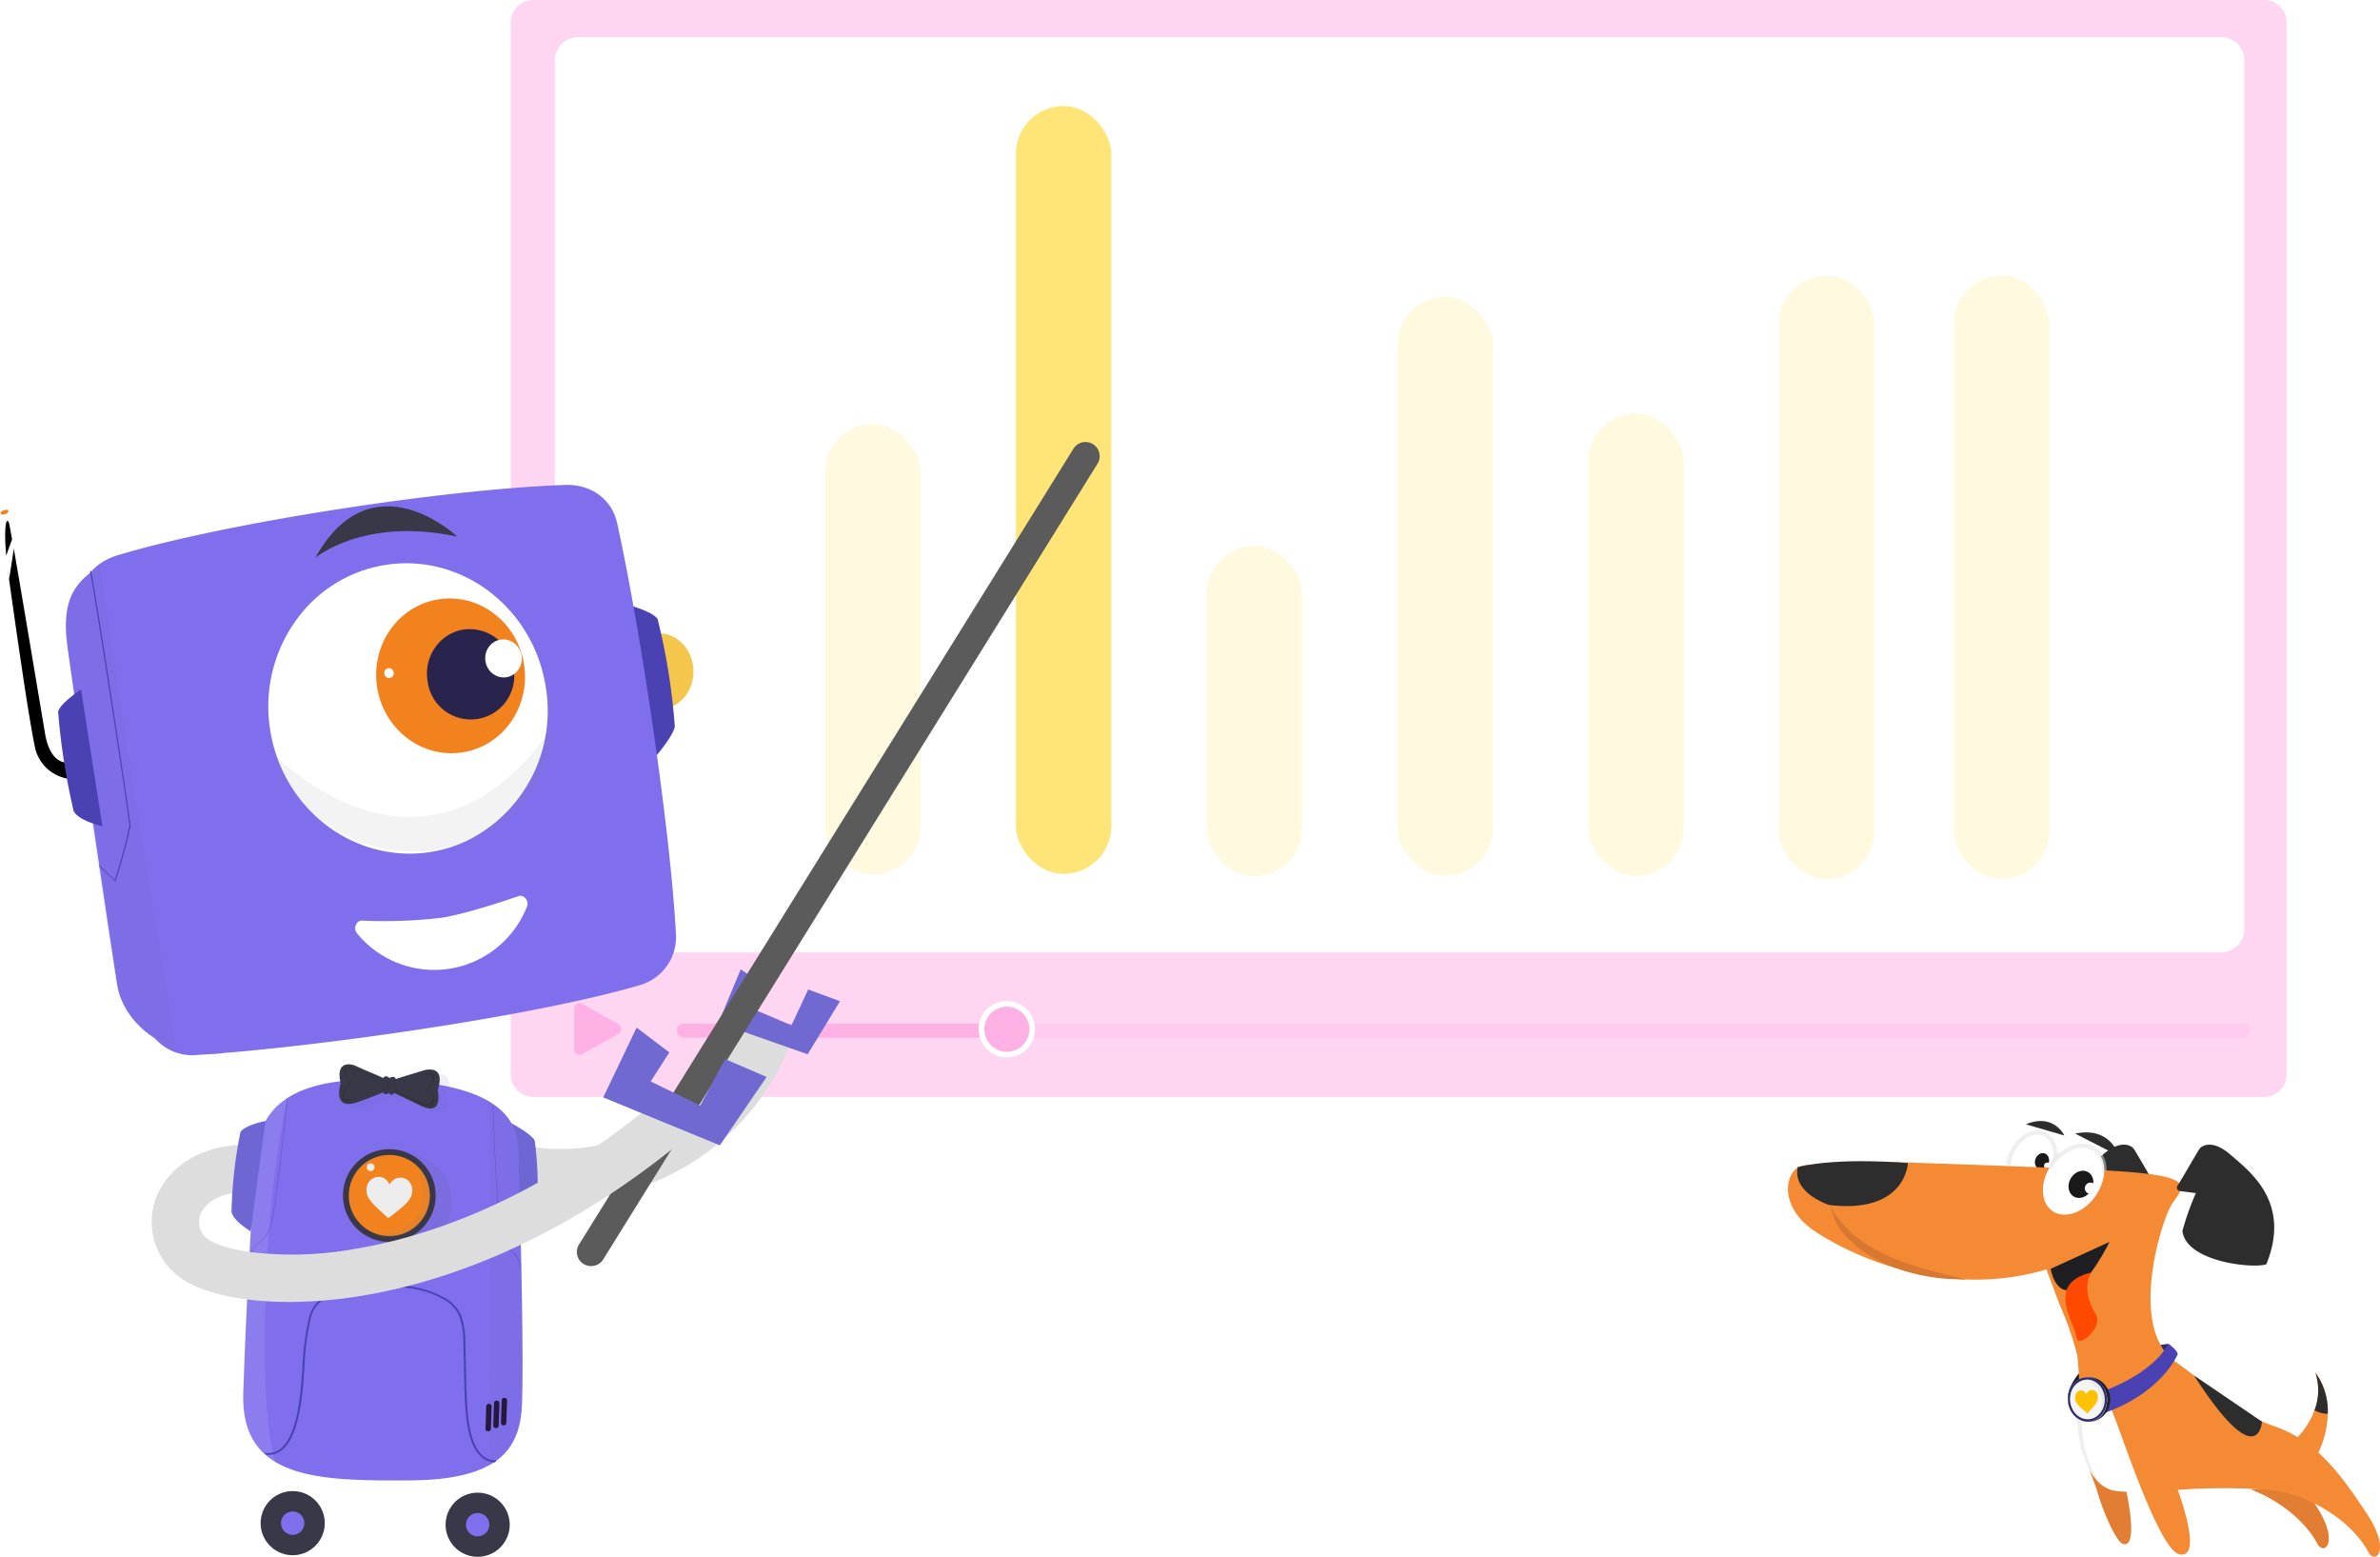 <svg xmlns="http://www.w3.org/2000/svg" xmlns:xlink="http://www.w3.org/1999/xlink" width="449.094" height="293.669" viewBox="0 0 449.094 293.669"><defs><style>.a{fill:none;}.b{fill:#2d2d70;}.c{fill:#1e1e23;}.d{fill:#e27e33;}.e{fill:#2d2d2d;}.f{fill:#fff;}.g{fill:#191919;}.h{fill:#f48a33;}.i{clip-path:url(#a);}.j{fill:#ff4800;}.k{opacity:0.5;}.ac,.af,.k{isolation:isolate;}.l{fill:#e0e0e0;}.m{fill:#d87830;}.n{fill:#4a42b3;}.o{fill:#f5f5f5;}.p{fill:#ffc100;}.q{fill:#ffd6f1;}.r{clip-path:url(#b);}.s{fill:#ffb1e5;}.t{fill:#ffcbee;}.u,.v{fill:#ffd31f;}.u{opacity:0.14;}.v{opacity:0.6;}.w{fill:#f1821e;}.x{fill:#ddd;}.y{fill:#9c9c9b;}.z{fill:#6d66d3;}.aa{fill:#7f6fec;}.ab{fill:#393848;}.ac{opacity:0.1;}.ad{fill:#675ead;}.ae{fill:#25193d;}.af{opacity:0.2;}.ag{fill:#ededee;}.ah{fill:gray;}.ai{fill:#333;}.aj{fill:#f4c74c;}.ak{fill:#28244e;}.al{fill:#7069d1;}.am{fill:#5b5b5b;}</style><clipPath id="a"><path class="a" d="M854.15,524.722a2.738,2.738,0,0,1-.533.73,2.468,2.468,0,1,1-3.378-3.6,13.061,13.061,0,0,0,1.87-2.419,14.277,14.277,0,0,0,1.386-2.927,10.741,10.741,0,0,0,.582-3.28,10.559,10.559,0,0,0-.516-3.427,11.091,11.091,0,0,1,1.705,3.28,12.571,12.571,0,0,1,.623,3.772,17.6,17.6,0,0,1-.4,3.886,16.972,16.972,0,0,1-1.287,3.878Z" transform="translate(-849.46 -509.8)"/></clipPath><clipPath id="b"><rect class="a" width="15.426" height="15.426"/></clipPath></defs><g transform="translate(-13.304)"><g transform="translate(350.681 211.463)"><g transform="translate(58.646 42.051)"><path class="b" d="M804.58,512.5c6.5-9.421,13.119-9.38,13.119-9.38.877.418,1.435,2.1,1.435,2.1-6.428,1.246-10.372,8.06-10.372,8.06Z" transform="translate(-804.58 -503.12)"/></g><g transform="translate(52.848 43.035)"><path class="c" d="M797.911,511.543a4.659,4.659,0,0,0-.4,1.992v.615l2.615-.353s4.436-6.51,10.938-7.281c0,0-.435-1.714-1.279-2.2C801.946,504.787,798.961,509.182,797.911,511.543Z" transform="translate(-797.509 -504.32)"/></g><g transform="translate(80.513 56.031)"><path class="d" d="M831.25,532.034c7.839.6,16.284,5.821,19.5,12.061,1.41,2.009,4.017-.82-.4-7.445s-8.945-13.5-17.284-16.48" transform="translate(-831.25 -520.17)"/></g><g transform="translate(54.185 2.143)"><path class="e" d="M799.14,454.671c6.83-1.4,8.24,4.223,8.24,4.223" transform="translate(-799.14 -454.446)"/></g><g transform="translate(39.883 0.732)"><ellipse class="f" cx="5.764" cy="4.165" rx="5.764" ry="4.165" transform="matrix(0.395, -0.919, 0.919, 0.395, 0, 10.589)"/></g><g transform="translate(46.185 5.687)"><ellipse class="g" cx="1.574" cy="1.312" rx="1.574" ry="1.312" transform="translate(0 2.975) rotate(-70.91)"/></g><g transform="translate(48.331 7.828)"><circle class="f" cx="0.623" cy="0.623" r="0.623"/></g><g transform="translate(50.414 31.868)"><path class="h" d="M804.805,505.622,794.54,490.7s3.608,9.306,4.223,12.659a76.8,76.8,0,0,1,.3,11.159Z" transform="translate(-794.54 -490.7)"/></g><g transform="translate(55.259 61.459)"><path class="d" d="M800.45,526.79l2.821,7.527c1.755,6.133,4.1,10.4,5.051,10.765,3.214,1.205.7-10.044.7-10.044" transform="translate(-800.45 -526.79)"/></g><g transform="translate(54.535 48.393)"><path class="f" d="M811.876,530.152s-5.789-19.03-9.446-19.293c-4.624-.336-3.919,19.8,4.1,21.318,5.321,1.008,29.788-.492,29.788-.492Z" transform="translate(-799.567 -510.855)"/></g><g transform="translate(51.161 4.462)"><path class="e" d="M810.242,466.4a52.291,52.291,0,0,1,2.525,7.133c-.64,5.912-13.529,7.174-15.833,6.3-4.8-11.79,3.28-17.612,6.732-20.637s5.428-1.705,5.838-1.189,2.96,5.075,4.2,7.018a.656.656,0,0,1-.484,1.009Z" transform="translate(-795.451 -457.274)"/></g><g transform="translate(95.443 47.528)"><path class="h" d="M854.15,524.722a2.738,2.738,0,0,1-.533.73,2.468,2.468,0,1,1-3.378-3.6,13.061,13.061,0,0,0,1.87-2.419,14.277,14.277,0,0,0,1.386-2.927,10.741,10.741,0,0,0,.582-3.28,10.559,10.559,0,0,0-.516-3.427,11.091,11.091,0,0,1,1.705,3.28,12.571,12.571,0,0,1,.623,3.772,17.6,17.6,0,0,1-.4,3.886,16.972,16.972,0,0,1-1.287,3.878Z" transform="translate(-849.46 -509.8)"/></g><g transform="translate(95.443 47.528)"><g class="i"><g transform="translate(1.148 -2.952)"><circle class="e" cx="5.329" cy="5.329" r="5.329"/></g></g></g><g transform="translate(0 7.769)"><path class="h" d="M781.672,481.045c.32,1.058,1.345,3.616,1.345,3.616a82.794,82.794,0,0,0,7.068,15.136c3.985,6.559,5.231,11.881,9.109,21.744,5.264,13.365,7.2,13.939,8.388,13.766,3.485-.4-.984-12.192-.984-12.192a126.341,126.341,0,0,1,16.62-.066c7.839.6,16.275,5.821,19.5,12.053,1.4,2.017,4.018-.82-.4-7.437s-8.953-13.5-17.284-16.48c-9.4-3.353-9.724-5.739-18.9-12.258-8.954-6.363-2.616-26.738-.6-29.755s4.624-5.018-8.24-6.026c-8.486-.664-27.672-1.287-42.48-1.812-6.207-.221-9.642,1.074-13.2.894-1.894-.2-5.74-.951-7.076.336-2.607,2.534-1.919,7.97,3.239,11.528,7.773,5.354,29.361,15.382,51.474,4.534" transform="translate(-733.054 -461.309)"/></g><g transform="translate(73.4 4.465)"><path class="e" d="M826.146,466.413a51.124,51.124,0,0,0-2.534,7.125c.64,5.912,13.529,7.166,15.833,6.3,4.8-11.79-3.28-17.612-6.731-20.637s-5.444-1.7-5.838-1.189-2.96,5.067-4.2,7.018a.541.541,0,0,0-.1.271.656.656,0,0,0,.574.73Z" transform="translate(-822.574 -457.278)"/></g><g transform="translate(44.896)"><path class="e" d="M787.81,452.454c5.272-2.189,7.264,2.115,7.264,2.115" transform="translate(-787.81 -451.833)"/></g><g transform="translate(1.744 7.578)"><path class="e" d="M735.295,462.186c-1.082,4.919,5.9,7.15,5.9,7.15,14.521,1.746,14.873-7.9,14.873-7.9S743.306,460.251,735.295,462.186Z" transform="translate(-735.181 -461.075)"/></g><g transform="translate(49.569 22.808)"><path class="c" d="M804.62,479.65s-4.1,8.322-7.223,9.06-3.886-3.985-3.886-3.985Z" transform="translate(-793.51 -479.65)"/></g><g transform="translate(52.364 28.613)"><path class="j" d="M802.618,494.552c1.542,2.509-3.28,6.5-3.583,4.485s-2.55-5.362-2.042-8.478,4.756-3.829,4.756-3.829S799.65,489.706,802.618,494.552Z" transform="translate(-796.919 -486.73)"/></g><g transform="translate(76.618 47.996)"><path class="e" d="M826.5,510.37c12.233,19,12.824,8.716,12.824,8.716Z" transform="translate(-826.5 -510.37)"/></g><g class="k" transform="translate(41.19 1.768)"><path class="l" d="M792.326,461.746l-.754-.32c1.164-2.714.566-5.584-1.336-6.4s-4.4.722-5.575,3.427a7.31,7.31,0,0,0-.549,2.074l-.82-.09a7.927,7.927,0,0,1,.623-2.3c1.345-3.124,4.329-4.854,6.65-3.862S793.711,458.622,792.326,461.746Z" transform="translate(-783.29 -453.989)"/></g><g transform="translate(45.712 2.474)"><ellipse class="f" cx="7.051" cy="5.1" rx="7.051" ry="5.1" transform="translate(0 11.664) rotate(-55.8)"/></g><g transform="translate(52.02 8.518)"><ellipse class="g" cx="2.673" cy="2.23" rx="2.673" ry="2.23" transform="translate(0 4.63) rotate(-60)"/></g><g transform="translate(56.014 11.616)"><circle class="f" cx="1.074" cy="1.074" r="1.074"/></g><g class="k" transform="translate(49.012 4.239)"><path class="l" d="M803.907,462.158l-.82-.057a4.181,4.181,0,0,0-1.64-3.681,4.1,4.1,0,0,0-3.755-.262,8.076,8.076,0,0,0-3.837,3.124c-.115.164-.221.336-.32.5l-.705-.418q.156-.271.344-.541a8.953,8.953,0,0,1,4.239-3.435,4.92,4.92,0,0,1,4.518.369,5.01,5.01,0,0,1,1.976,4.4Z" transform="translate(-792.83 -457.003)"/></g><g class="k" transform="translate(54.535 48.393)"><path class="l" d="M803.513,511.4c-.082-.492-.738-.517-1.082-.541-4.1-.3-4.01,15.456,1.64,20.113C797.659,521.69,801.406,510.055,803.513,511.4Z" transform="translate(-799.566 -510.855)"/></g><g transform="translate(8.098 15.855)"><path class="m" d="M744.7,474.105a17.028,17.028,0,0,0,2.607,2.714,25.854,25.854,0,0,0,6.42,3.911c1.123.59,2.353.935,3.526,1.427l3.657,1.148c1.246.3,2.46.672,3.739.984s2.534.566,3.8.927c-1.3,0-2.607-.1-3.919-.148a32.981,32.981,0,0,1-3.895-.541c-1.3-.205-2.566-.607-3.845-.918-1.238-.467-2.517-.82-3.714-1.41a21.2,21.2,0,0,1-6.609-4.469,10.429,10.429,0,0,1-3.534-6.559A8.5,8.5,0,0,0,744.7,474.105Z" transform="translate(-742.93 -471.17)"/></g><g transform="translate(58.843 42.043)"><path class="n" d="M804.82,516.45c11.717-3.854,14.709-11.4,14.709-11.4-.2-.959-1.8-1.935-1.8-1.935-3.108,5.9-12.545,9.019-12.545,9.019Z" transform="translate(-804.82 -503.11)"/></g><g transform="translate(52.804 48.314)"><g transform="translate(0 0.005)"><path class="c" d="M803.469,518.6a4.1,4.1,0,0,0,1.845-2.542h0a4.371,4.371,0,0,0-.4-3.19,4.1,4.1,0,0,0-2.46-1.968l-.164-.041a3.936,3.936,0,0,0-4.7,2.976,4.371,4.371,0,0,0,.41,3.19,4.042,4.042,0,0,0,2.46,1.968,3.649,3.649,0,0,0,1.222.148A3.738,3.738,0,0,0,803.469,518.6Z" transform="translate(-797.456 -510.763)"/></g><g transform="translate(0.018 0.075)"><path class="o" d="M802.1,510.973l-.385-.082a3.6,3.6,0,0,0-4.1,3.009,4.362,4.362,0,0,0,2.64,5.165l.385.082a3.6,3.6,0,0,0,4.1-3.009,4.37,4.37,0,0,0-2.64-5.165Z" transform="translate(-797.477 -510.849)"/></g><g class="k" transform="translate(2.422)"><path class="l" d="M805.272,516.081a4.149,4.149,0,0,1-1.591,2.46,5.809,5.809,0,0,0,.582-1.91,2.965,2.965,0,0,0,.074-.369,4.641,4.641,0,0,0-3.928-5.256,3.189,3.189,0,0,1,2.222-.09A4.362,4.362,0,0,1,805.272,516.081Z" transform="translate(-800.41 -510.758)"/></g><g transform="translate(0.038 0.035)"><path class="b" d="M803.051,518.622a3.278,3.278,0,0,1-2.8.393,3.885,3.885,0,0,1-2.247-1.984,4.715,4.715,0,0,1-.385-3.189,2.966,2.966,0,0,1,.082-.369,3.591,3.591,0,0,1,4.4-2.55,3.821,3.821,0,0,1,2.247,1.976,4.674,4.674,0,0,1,.385,3.19h0a4.034,4.034,0,0,1-1.7,2.533Zm-1.041-7.273a2.953,2.953,0,0,0-1-.131,3.362,3.362,0,0,0-3.017,2.747,4.173,4.173,0,0,0,.353,2.845,3.428,3.428,0,0,0,2.009,1.771,2.91,2.91,0,0,0,2.46-.344,3.657,3.657,0,0,0,1.525-2.263h0a4.19,4.19,0,0,0-.353-2.854,3.427,3.427,0,0,0-2.009-1.771Z" transform="translate(-797.502 -510.8)"/></g><g transform="translate(1.374 2.418)"><path class="p" d="M803.418,514.767a1.068,1.068,0,0,0-.057-.23,1.173,1.173,0,0,0-.935-.82.91.91,0,0,0-.779.254,1.45,1.45,0,0,0-.353.508h-.049a1.561,1.561,0,0,0-.18-.271,1.025,1.025,0,0,0-1.009-.393,1.05,1.05,0,0,0-.738.574,1.558,1.558,0,0,0-.18.631,1.725,1.725,0,0,0,.156.885,2.73,2.73,0,0,0,.517.738c.238.262.517.508.771.738l.754.664h0a.123.123,0,0,0,.172,0l.328-.344.689-.746a5.261,5.261,0,0,0,.681-.927,1.814,1.814,0,0,0,.221-.968A1.019,1.019,0,0,0,803.418,514.767Z" transform="translate(-799.131 -513.707)"/></g></g></g><g transform="translate(109.67)"><path class="q" d="M210.435,0h326.6a4.255,4.255,0,0,1,4.255,4.255v198.4a4.255,4.255,0,0,1-4.255,4.255h-326.6a4.255,4.255,0,0,1-4.255-4.255V4.255A4.255,4.255,0,0,1,210.435,0Z" transform="translate(-206.18 0)"/><g transform="translate(8.707 7.144)"><path class="f" d="M226.965,13.43H536.949a4.42,4.42,0,0,1,4.415,4.415v163.83a4.42,4.42,0,0,1-4.415,4.415H226.965a4.42,4.42,0,0,1-4.415-4.415V17.845a4.42,4.42,0,0,1,4.415-4.415Z" transform="translate(-222.928 -13.574)"/></g><g transform="translate(7.638 186.388)"><g class="r"><g transform="translate(4.33 2.842)"><path class="s" d="M237.058,359.725l-6.846-3.84a1.027,1.027,0,0,0-1.4.394,1,1,0,0,0-.133.505v7.681a1.027,1.027,0,0,0,1.027,1.032,1.064,1.064,0,0,0,.505-.133l6.846-3.84a1.032,1.032,0,0,0,.394-1.4A1.064,1.064,0,0,0,237.058,359.725Z" transform="translate(-228.68 -355.752)"/></g></g></g><g transform="translate(31.383 193.085)"><path class="t" d="M266.51,363H560.659a1.33,1.33,0,0,1,1.33,1.33h0a1.33,1.33,0,0,1-1.33,1.33H266.51a1.33,1.33,0,0,1-1.33-1.33h0A1.33,1.33,0,0,1,266.51,363Z" transform="translate(-265.18 -363)"/></g><g transform="translate(31.383 193.085)"><path class="s" d="M266.51,363h59.043a1.33,1.33,0,0,1,1.33,1.33h0a1.33,1.33,0,0,1-1.33,1.33H266.51a1.33,1.33,0,0,1-1.33-1.33h0A1.33,1.33,0,0,1,266.51,363Z" transform="translate(-265.18 -363)"/></g><g transform="translate(88.298 188.83)"><path class="s" d="M377.967,365.575a4.787,4.787,0,1,1,4.787-4.787A4.787,4.787,0,0,1,377.967,365.575Z" transform="translate(-372.648 -355.468)"/><path class="f" d="M377.5,356.064a4.255,4.255,0,1,0,4.255,4.255,4.255,4.255,0,0,0-4.255-4.255m0-1.064a5.319,5.319,0,1,1-5.319,5.319A5.319,5.319,0,0,1,377.5,355Z" transform="translate(-372.18 -355)"/></g></g><g transform="translate(29.638 -9)"><rect class="u" width="18" height="84.957" rx="9" transform="translate(139.362 89)"/><rect class="v" width="18" height="144.856" rx="9" transform="translate(175.361 29)"/><rect class="u" width="18" height="62.324" rx="9" transform="translate(211.362 112)"/><rect class="u" width="18" height="109.229" rx="9" transform="translate(247.362 65)"/><rect class="u" width="18" height="87.25" rx="9" transform="translate(283.362 87)"/><rect class="u" width="18" height="113.819" rx="9" transform="translate(319.362 61)"/><rect class="u" width="18" height="113.819" rx="9" transform="translate(352.362 61)"/></g><g transform="translate(13.304 91.472)"><g transform="translate(103.845 62.007)"><circle class="w" cx="0.362" cy="0.362" r="0.362"/></g><g transform="translate(81.265 101.672)"><path class="x" d="M177.79,390.307l7.718,2.979a46.574,46.574,0,0,0,60.245-26.638V366.6l-9.043-3.495a36.867,36.867,0,0,1-47.638,21.144h-.048l-7.718-2.979Z" transform="translate(-177.79 -363.11)"/></g><g transform="translate(87.378 125.626)"><rect class="y" width="9.702" height="2.91" transform="translate(0 9.696) rotate(-88)"/></g><g transform="translate(94.84 119.975)"><path class="z" d="M204.1,397.52s4.442,2.176,5.277,3.723a70,70,0,0,1,.09,17.021c-.947,1.867-6.16,3.41-6.16,3.41Z" transform="translate(-203.31 -397.52)"/></g><g transform="translate(86.824 192.768)"><circle class="aa" cx="3.612" cy="3.612" r="3.612" transform="translate(0)"/></g><g transform="translate(84.083 190.1)"><path class="ab" d="M188.445,529.395a6.048,6.048,0,1,1-5.319,6.692,6.048,6.048,0,0,1,5.319-6.692Zm.926,8.186a2.2,2.2,0,1,0-2.426-1.936h0a2.186,2.186,0,0,0,2.426,1.936Z" transform="translate(-183.086 -529.355)"/></g><g transform="translate(51.622 192.246)"><circle class="aa" cx="3.612" cy="3.612" r="3.612"/></g><g transform="translate(49.183 189.801)"><path class="ab" d="M117.515,535.53a6.048,6.048,0,1,1,6.691,5.319A6.048,6.048,0,0,1,117.515,535.53Zm8.191-.926a2.2,2.2,0,1,0-1.936,2.426h0A2.191,2.191,0,0,0,125.7,534.6Z" transform="translate(-117.475 -528.792)"/></g><g transform="translate(45.889 112.158)"><path class="aa" d="M163.207,396.859c.6,19.367.979,38.6.7,46.872s-3.686,14.6-21.059,14.718S110.76,458.306,111.3,442s1.532-34.122,2.3-44.484c.67-9.122,6.34-15.25,24.495-14.649S163.489,388.348,163.207,396.859Z" transform="translate(-111.283 -382.824)"/></g><g class="ac" transform="translate(91.606 115.917)"><path class="ad" d="M197.23,389.89c4.441,2.372,6.383,5.851,6.207,10.277.883,19.308.532,38.6.7,46.878.09,4.7-1.777,9.734-6.207,11.771-.223-18.521.346-42.346.064-60.894a25.687,25.687,0,0,0-.766-8.032Z" transform="translate(-197.23 -389.89)"/></g><g transform="translate(94.526 172.217)"><path class="ae" d="M202.72,500.45a.468.468,0,0,0,.479.463h0a.474.474,0,0,0,.532-.426l.149-4.287a.473.473,0,0,0-.479-.463h0a.479.479,0,0,0-.532.426Z" transform="translate(-202.72 -495.734)"/></g><g transform="translate(93.079 172.742)"><path class="ae" d="M200,501.433a.468.468,0,0,0,.479.463h0a.463.463,0,0,0,.532-.426h0l.149-4.287a.468.468,0,0,0-.484-.457h0a.468.468,0,0,0-.532.426Z" transform="translate(-200 -496.721)"/></g><g transform="translate(91.611 173.343)"><path class="ae" d="M197.24,502.569a.473.473,0,0,0,.479.463h0a.479.479,0,0,0,.532-.431l.144-4.287a.468.468,0,0,0-.479-.457h0a.468.468,0,0,0-.532.426Z" transform="translate(-197.24 -497.851)"/></g><g class="af" transform="translate(67.643 126.082)"><path class="ad" d="M161.744,409s10.548,2.069,7.511,12.34c-1.761,5.957-8.691,7.043-15.479,3.271l-1.6-8.468Z" transform="translate(-152.18 -409)"/></g><g class="ac" transform="translate(45.884 115.64)"><path class="f" d="M111.287,445.067c.532-16.314,1.532-34.122,2.293-44.484.351-4.707,2.032-8.612,6.064-11.213-4.957,21.851-5.09,55.638-3.128,64.894a16.133,16.133,0,0,0,.8,3.782C113.357,455.663,111.069,451.678,111.287,445.067Z" transform="translate(-111.273 -389.37)"/></g><g transform="translate(49.84 150.729)"><path class="n" d="M119.109,487.557a3.093,3.093,0,0,0-.4-.394h0a3.771,3.771,0,0,0,2.947-.633c2.564-1.846,3.372-7.074,3.638-8.793.324-2.128.479-4.335.628-6.479a51.968,51.968,0,0,1,1.309-9.8c.782-2.9,3.511-4.41,5.66-5.16a24.665,24.665,0,0,1,9.074-.862c3.191.106,6.915.447,10.16,2.191a7.372,7.372,0,0,1,3.8,3.723,15.819,15.819,0,0,1,.761,5.1v.495c.059,1.463.085,2.952.112,4.388.032,1.548.059,3.149.128,4.723v.277c.176,3.989.532,11.436,4.787,12.234a4.392,4.392,0,0,0,.952.069,2.858,2.858,0,0,0-.447.356,4.055,4.055,0,0,1-.569-.069c-4.574-.872-4.92-8.511-5.106-12.6v-.277c-.069-1.6-.1-3.191-.128-4.729,0-1.436-.053-2.92-.117-4.378v-.5a15.473,15.473,0,0,0-.734-4.979,7.058,7.058,0,0,0-3.638-3.532c-3.191-1.707-6.84-2.043-10-2.128a24.526,24.526,0,0,0-8.941.846c-2.064.723-4.686,2.165-5.426,4.91a51.724,51.724,0,0,0-1.25,9.7c-.149,2.154-.3,4.383-.633,6.511-.468,3.048-1.372,7.293-3.782,9.043a4.053,4.053,0,0,1-2.787.739Z" transform="translate(-118.71 -455.337)"/></g><g transform="translate(64.712 125.3)"><circle class="ab" cx="8.75" cy="8.75" r="8.75" transform="translate(0)"/></g><g transform="translate(65.808 126.39)"><circle class="w" cx="7.654" cy="7.654" r="7.654" transform="translate(0)"/></g><g transform="translate(69.141 130.522)"><path class="ag" d="M155,419.732a2.931,2.931,0,0,0,.473,1.707,8.8,8.8,0,0,0,1.41,1.638c.463.447.941.872,1.41,1.314l.66.612a.271.271,0,0,0,.383,0h0c.5-.394,1-.787,1.489-1.186a18.414,18.414,0,0,0,1.521-1.314,4.953,4.953,0,0,0,1.011-1.314,2.761,2.761,0,0,0,.277-1.569,2.5,2.5,0,0,0-.383-1.122,2.186,2.186,0,0,0-3.463-.271,2.717,2.717,0,0,0-.367.479c-.037.058-.059.053-.085,0a2.926,2.926,0,0,0-.729-.9,1.994,1.994,0,0,0-1.6-.425,2.207,2.207,0,0,0-1.835,1.505,2.245,2.245,0,0,0-.117.41A2.021,2.021,0,0,0,155,419.732Z" transform="translate(-154.996 -417.348)"/></g><g class="ac" transform="translate(70.468 127.981)"><path class="ah" d="M157.49,425.863a11.061,11.061,0,0,0,2.537.654,7.75,7.75,0,0,0,8.1-7.372q0-.16,0-.319a7.92,7.92,0,0,0-2.926-6.255C166.549,413.038,170.474,426.065,157.49,425.863Z" transform="translate(-157.49 -412.57)"/></g><g class="ac" transform="translate(65.796 110.172)"><path class="ad" d="M149,382.643c-.947-3.926,1.473-3.936,3.117-3.133,1.452.718,4.319,1.809,4.931,2.2a.484.484,0,0,1,.532-.351.935.935,0,0,0,1.351.1.484.484,0,0,1,.463.431c.665-.293,3.543-1.1,5.09-1.6,1.745-.532,4.128-.378,2.835,3.612.7,4.356-1.633,3.814-3.532,2.851-1.181-.6-2.926-1.42-4.069-1.952h0l-.261-.133-.388-.181c-.1.229-.25.356-.452.324a.846.846,0,0,1-.564-.319h-.037a.856.856,0,0,1-.606.229c-.191,0-.314-.133-.383-.346-1.032.42-3.447,1.394-5.005,1.9C150,386.968,147.932,386.723,149,382.643Z" transform="translate(-148.707 -379.09)"/></g><g transform="translate(63.987 109.294)"><path class="ab" d="M145.6,380.988c-.947-3.92,1.473-3.931,3.117-3.128,1.452.718,4.319,1.809,4.931,2.2a.484.484,0,0,1,.532-.351,1.026,1.026,0,0,1,.654.34,1,1,0,0,1,.7-.239c.239,0,.394.165.463.431.665-.287,3.543-1.1,5.09-1.6,1.745-.532,4.128-.372,2.835,3.612.7,4.362-1.633,3.814-3.532,2.856-1.181-.6-2.926-1.42-4.069-1.952h0l-.261-.133-.388-.181c-.1.229-.25.356-.452.324a.846.846,0,0,1-.564-.319h-.037a.856.856,0,0,1-.606.229c-.191,0-.314-.133-.383-.346-1.032.42-3.452,1.394-5.005,1.9C146.6,385.318,144.532,385.073,145.6,380.988Z" transform="translate(-145.307 -377.44)"/></g><g transform="translate(74.422 112.629)"><path class="ai" d="M171.348,388.221a2.209,2.209,0,0,1-.617-.138,21.266,21.266,0,0,1-2.59-1.064q-1.277-.6-2.527-1.234l-.468-.239a.409.409,0,0,1-.218-.41l.165-1.426v1.378a.33.33,0,0,0,.186.3c.766.356,1.527.7,2.3,1.064.947.426,1.894.851,2.856,1.234a1.957,1.957,0,0,0,.9.223.894.894,0,0,0,.638-.426.984.984,0,0,0,.154-.5,1.564,1.564,0,0,0-.335-1.064,1.154,1.154,0,0,1,.633.963,1.378,1.378,0,0,1-.6,1.261A.819.819,0,0,1,171.348,388.221Z" transform="translate(-164.925 -383.71)"/></g><g transform="translate(73.12 112.252)"><path class="ai" d="M162.829,383a1.952,1.952,0,0,0-.149,1.989,3.527,3.527,0,0,1,.149-1.989Z" transform="translate(-162.476 -383)"/></g><g transform="translate(78.946 110.91)"><path class="ai" d="M173.43,380.755c1.42-.223,2.128-.394,2.633-.181.606.261.952.862-1.064,3.569-.351.489-.277.729-.277.729s-.367-.213.479-1.42,1.165-2.128.782-2.473S173.43,380.755,173.43,380.755Z" transform="translate(-173.43 -380.477)"/></g><g transform="translate(64.481 111.789)"><path class="ai" d="M149.365,386.242c-1.42.223-2.128.4-2.66.181-.606-.255-.952-.856,1.064-3.564.351-.489.277-.729.277-.729s.367.213-.479,1.42-1.165,2.128-.782,2.468S149.365,386.242,149.365,386.242Z" transform="translate(-146.235 -382.13)"/></g><g transform="translate(64.87 109.75)"><path class="ai" d="M147.325,380.123c-.133-.761-.053-1.277.266-1.42.463-.218,6.42,2.053,6.42,2.053-1.293-.617-5.814-2.521-6.383-2.457s-1.064.532-.176,2.436Z" transform="translate(-146.966 -378.297)"/></g><g class="k" transform="translate(72.792 142.794)"><path class="n" d="M161.993,448.425h-.133l.261-8.005.133.005Z" transform="translate(-161.86 -440.42)"/></g><g class="k" transform="translate(47.047 115.768)"><path class="n" d="M113.588,419.631h-.128a4.165,4.165,0,0,1,1.771-2.856,6.282,6.282,0,0,0,2.372-3.761c.8-4.021,2.128-15.277,2.936-23.4h.133c-.787,8.122-2.128,19.383-2.936,23.4a6.438,6.438,0,0,1-2.415,3.835A3.965,3.965,0,0,0,113.588,419.631Z" transform="translate(-113.46 -389.61)"/></g><g class="k" transform="translate(92.968 117.044)"><path class="n" d="M204.854,422.425a4.026,4.026,0,0,0-1.543-2.883,6.39,6.39,0,0,1-2.128-3.979c-.532-4.021-1.138-15.356-1.394-23.553h.112c.255,8.191.862,19.521,1.388,23.537a6.3,6.3,0,0,0,2.128,3.91,4.115,4.115,0,0,1,1.6,2.973Z" transform="translate(-199.79 -392.01)"/></g><g transform="translate(69.202 127.975)"><circle class="ag" cx="0.734" cy="0.734" r="0.734"/></g><g transform="translate(11.473 51.725)"><path class="f" d="M47.649,276.976l.255-.037a1.106,1.106,0,0,1,.351-.92,1.33,1.33,0,0,0-.3-2.154,1.107,1.107,0,0,1-.585-.793,1.09,1.09,0,0,1,.351-.92,1.33,1.33,0,0,0-.3-2.154,1.064,1.064,0,0,1-.585-.787l-.261.032a1.383,1.383,0,0,0,.707,1,1.128,1.128,0,0,1,.58.793,1.106,1.106,0,0,1-.351.92,1.335,1.335,0,0,0,.293,2.154,1.027,1.027,0,0,1,.239,1.707,1.4,1.4,0,0,0-.4,1.16Z" transform="translate(-46.58 -269.21)"/></g><g transform="translate(11.51 49.981)"><path class="f" d="M46.65,267.723l.255-.037c-.08-.564.532-1.112,1.335-1.223L50,266.217l-.037-.287-1.755.245A1.6,1.6,0,0,0,46.65,267.723Z" transform="translate(-46.65 -265.93)"/></g><g transform="translate(12.59 59.438)"><path class="f" d="M50.579,284.816l1.755-.245-.043-.287-1.755.245c-.814.117-1.532-.255-1.6-.819l-.261.037a1.6,1.6,0,0,0,1.9,1.069Z" transform="translate(-48.68 -283.71)"/></g><g transform="translate(12.433 13.071)"><path class="aa" d="M59.425,196.54c-8.356,3.814-12.234,6.739-10.718,17.707s8.207,56.266,9.324,63.388,8.638,13.936,19.793,13.048" transform="translate(-48.384 -196.54)"/></g><g transform="translate(117.494 22.358)"><g transform="translate(6.422 5.665)"><path class="aj" d="M258.243,225.076a.447.447,0,0,1,.436-.426c3.33.106,6.074,3.106,6.213,6.888s-2.378,6.984-5.7,7.33a.436.436,0,0,1-.463-.378,47.064,47.064,0,0,1-.484-13.415Z" transform="translate(-257.974 -224.65)"/></g><path class="n" d="M245.9,214s5.436,1.293,6.59,2.926a119.608,119.608,0,0,1,3.25,20.335c-.532,2.372-4.984,7.17-4.984,7.17Z" transform="translate(-245.9 -214)"/></g><g transform="translate(15.02)"><path class="aa" d="M158.665,266.415c-20.441,5.957-62.085,11.766-83.431,13.1a9.255,9.255,0,0,1-9.8-7.207C60.484,252.628,55.59,214.99,53.308,195.1c-.532-4.745,2.59-8.511,7.117-9.862,19.681-5.963,60.915-12.441,84.457-13.266,4.729-.165,8.771,2.548,9.8,7.207,4.282,19.356,9.963,56.973,11.09,77.378a9.452,9.452,0,0,1-7.112,9.856Z" transform="translate(-53.249 -171.967)"/></g><g transform="translate(50.623 14.782)"><path class="f" d="M172.532,223.062a27.287,27.287,0,0,1-14.681,28.952,25.313,25.313,0,0,1-7.064,2.207c-14.362,2.25-27.894-8.048-30.245-23a27.8,27.8,0,0,1,6.245-22.452h0a25.575,25.575,0,0,1,15.489-8.7C156.638,197.812,170.175,208.1,172.532,223.062Z" transform="translate(-120.182 -199.757)"/></g><g transform="translate(68.884 19.394)"><ellipse class="w" cx="14.027" cy="14.612" rx="14.027" ry="14.612" transform="translate(0 4.384) rotate(-8.99)"/></g><g transform="translate(67.023 77.51)"><path class="f" d="M181.735,317.779s-9.186,3.229-14.484,4.059a93.557,93.557,0,0,1-14.894.532c-1.112-.112-1.771,1.495-1.027,2.362a18.809,18.809,0,0,0,32.112-5.053C183.884,318.656,182.794,317.321,181.735,317.779Z" transform="translate(-151.014 -317.686)"/></g><g transform="translate(59.499 4.032)"><path class="ab" d="M136.87,189.256s9.207-7.777,26.787-3.989C163.657,185.266,147.577,170.048,136.87,189.256Z" transform="translate(-136.87 -179.546)"/></g><g class="ac" transform="translate(12.396 14.709)"><path class="ad" d="M58,279.077c1.191,6.8,7.489,11.223,11.362,13.027C64.472,261.6,58.908,230.258,54.839,199.62c-1.814,1.851-7.718,4.787-6.309,14.894C51.339,234.742,54.179,257.333,58,279.077Z" transform="translate(-48.315 -199.62)"/></g><g transform="translate(80.563 27.205)"><path class="ak" d="M192.794,230.351a8.378,8.378,0,0,0-9.436-7.16,8.08,8.08,0,0,0-4.335,2.192,8.542,8.542,0,0,0-2.431,7.532,8.207,8.207,0,1,0,16.2-2.564Z" transform="translate(-176.47 -223.113)"/></g><g transform="translate(91.042 28.647)"><ellipse class="f" cx="3.447" cy="3.59" rx="3.447" ry="3.59" transform="translate(0 1.077) rotate(-8.99)"/></g><g transform="translate(72.385 34.446)"><ellipse class="f" cx="0.888" cy="0.926" rx="0.888" ry="0.926" transform="translate(0 0.278) rotate(-8.99)"/></g><g class="ac" transform="translate(51.478 45.326)"><path class="ah" d="M174.811,257.18a25.3,25.3,0,0,1-1.628,7.223c-5.229,13.564-20.926,20.144-35.059,14.7a27.856,27.856,0,0,1-16.335-16.649C124.481,265.3,151.689,291.01,174.811,257.18Z" transform="translate(-121.79 -257.18)"/></g><g transform="translate(16.999 16.167)"><path class="n" d="M57.156,202.36a2.133,2.133,0,0,1-.186.191c.851,4.186,7.261,45.574,7.4,47.915a86.039,86.039,0,0,1-2.734,10.165c.032.154.059.314.08.473A95.281,95.281,0,0,0,64.6,250.573v-.048c-.043-.952-1.894-13.3-3.612-24.468C60.427,222.408,57.72,204.929,57.156,202.36Z" transform="translate(-56.97 -202.36)"/></g><g class="k" transform="translate(18.638 71.576)"><path class="n" d="M63.082,309.392,60.05,306.53l.069.441,3.053,2.888" transform="translate(-60.05 -306.53)"/></g><g transform="translate(135.563 91.385)"><path class="al" d="M284.077,343.77l-4.207,10.106,16.835,5.915,6.106-10.011-6-2.213-3.16,6.755-7.186-3.037,2.42-4.255Z" transform="translate(-279.87 -343.77)"/></g><g transform="translate(0 4.52)"><g transform="translate(0 0)"><g transform="translate(0.969 2.249)"><path d="M27.671,185.606c-.383-2.059-1.218-.83-.644,5.665.372-1.027.75-2.053,1.112-3.085C27.937,187.048,27.778,186.165,27.671,185.606Z" transform="translate(-26.832 -184.693)"/></g><ellipse class="w" cx="0.771" cy="0.394" rx="0.771" ry="0.394" transform="translate(0 0.503) rotate(-19.02)"/><g transform="translate(1.377 7.503)"><path d="M27.6,197.958c1.777,12.729,4.08,28.83,5.282,34.367A7.638,7.638,0,0,0,39.265,238l-.707-3.112s-2.894.138-3.83-5.426c-1.941-11.548-4.378-26.138-5.9-34.894-.282,1.926-.585,3.84-.878,5.745C29.738,213,32.031,227.075,32.9,232.325" transform="translate(-27.6 -194.57)"/></g></g><g transform="translate(10.968 34.083)"><path class="n" d="M49.954,244.54S46.1,247.035,45.63,248.7A126.011,126.011,0,0,0,48.571,267.5c1.021,1.846,5.415,2.824,5.415,2.824Z" transform="translate(-45.63 -244.54)"/></g></g></g><g transform="translate(122.153 87.677)"><path class="am" d="M232.346,315.986a2.66,2.66,0,0,1-2.223-4.176L323.4,161.721a2.679,2.679,0,1,1,4.447,2.989l-93.273,150.1a2.66,2.66,0,0,1-2.223,1.17Z" transform="translate(-229.648 -164.833)"/></g><g transform="translate(41.913 206.011)"><path class="x" d="M104.745,426.89c-10.473,0-17.979-2.282-21.218-5.117a12.925,12.925,0,0,1-3.947-14.362c1.75-4.787,7.037-9.989,16.622-10.17l.17,8.931c-5.074.1-7.67,2.282-8.4,4.3a4.043,4.043,0,0,0,1.441,4.58c.532.463,3.106,1.814,8.6,2.5a67.3,67.3,0,0,0,19.628-.755c13.67-2.346,34.888-9.367,58.362-29.495l5.814,6.782c-25,21.452-47.872,28.979-62.665,31.516a85.563,85.563,0,0,1-14.4,1.293Z" transform="translate(-78.797 -387.3)"/></g><g transform="translate(127.128 193.846)"><path class="al" d="M245.3,364.43,239,377.595l22.011,9.043,8.824-12.9L262,370.366l-4.681,8.766-9.367-4.543,3.527-5.484Z" transform="translate(-239 -364.43)"/></g><g transform="translate(56.989 211.463)"><path class="z" d="M113.544,397.55s-4.048.8-4.723,2.128a84.105,84.105,0,0,0-1.681,15.048c.426,1.771,3.617,3.633,3.617,3.633Z" transform="translate(-107.14 -397.55)"/></g></g></svg>